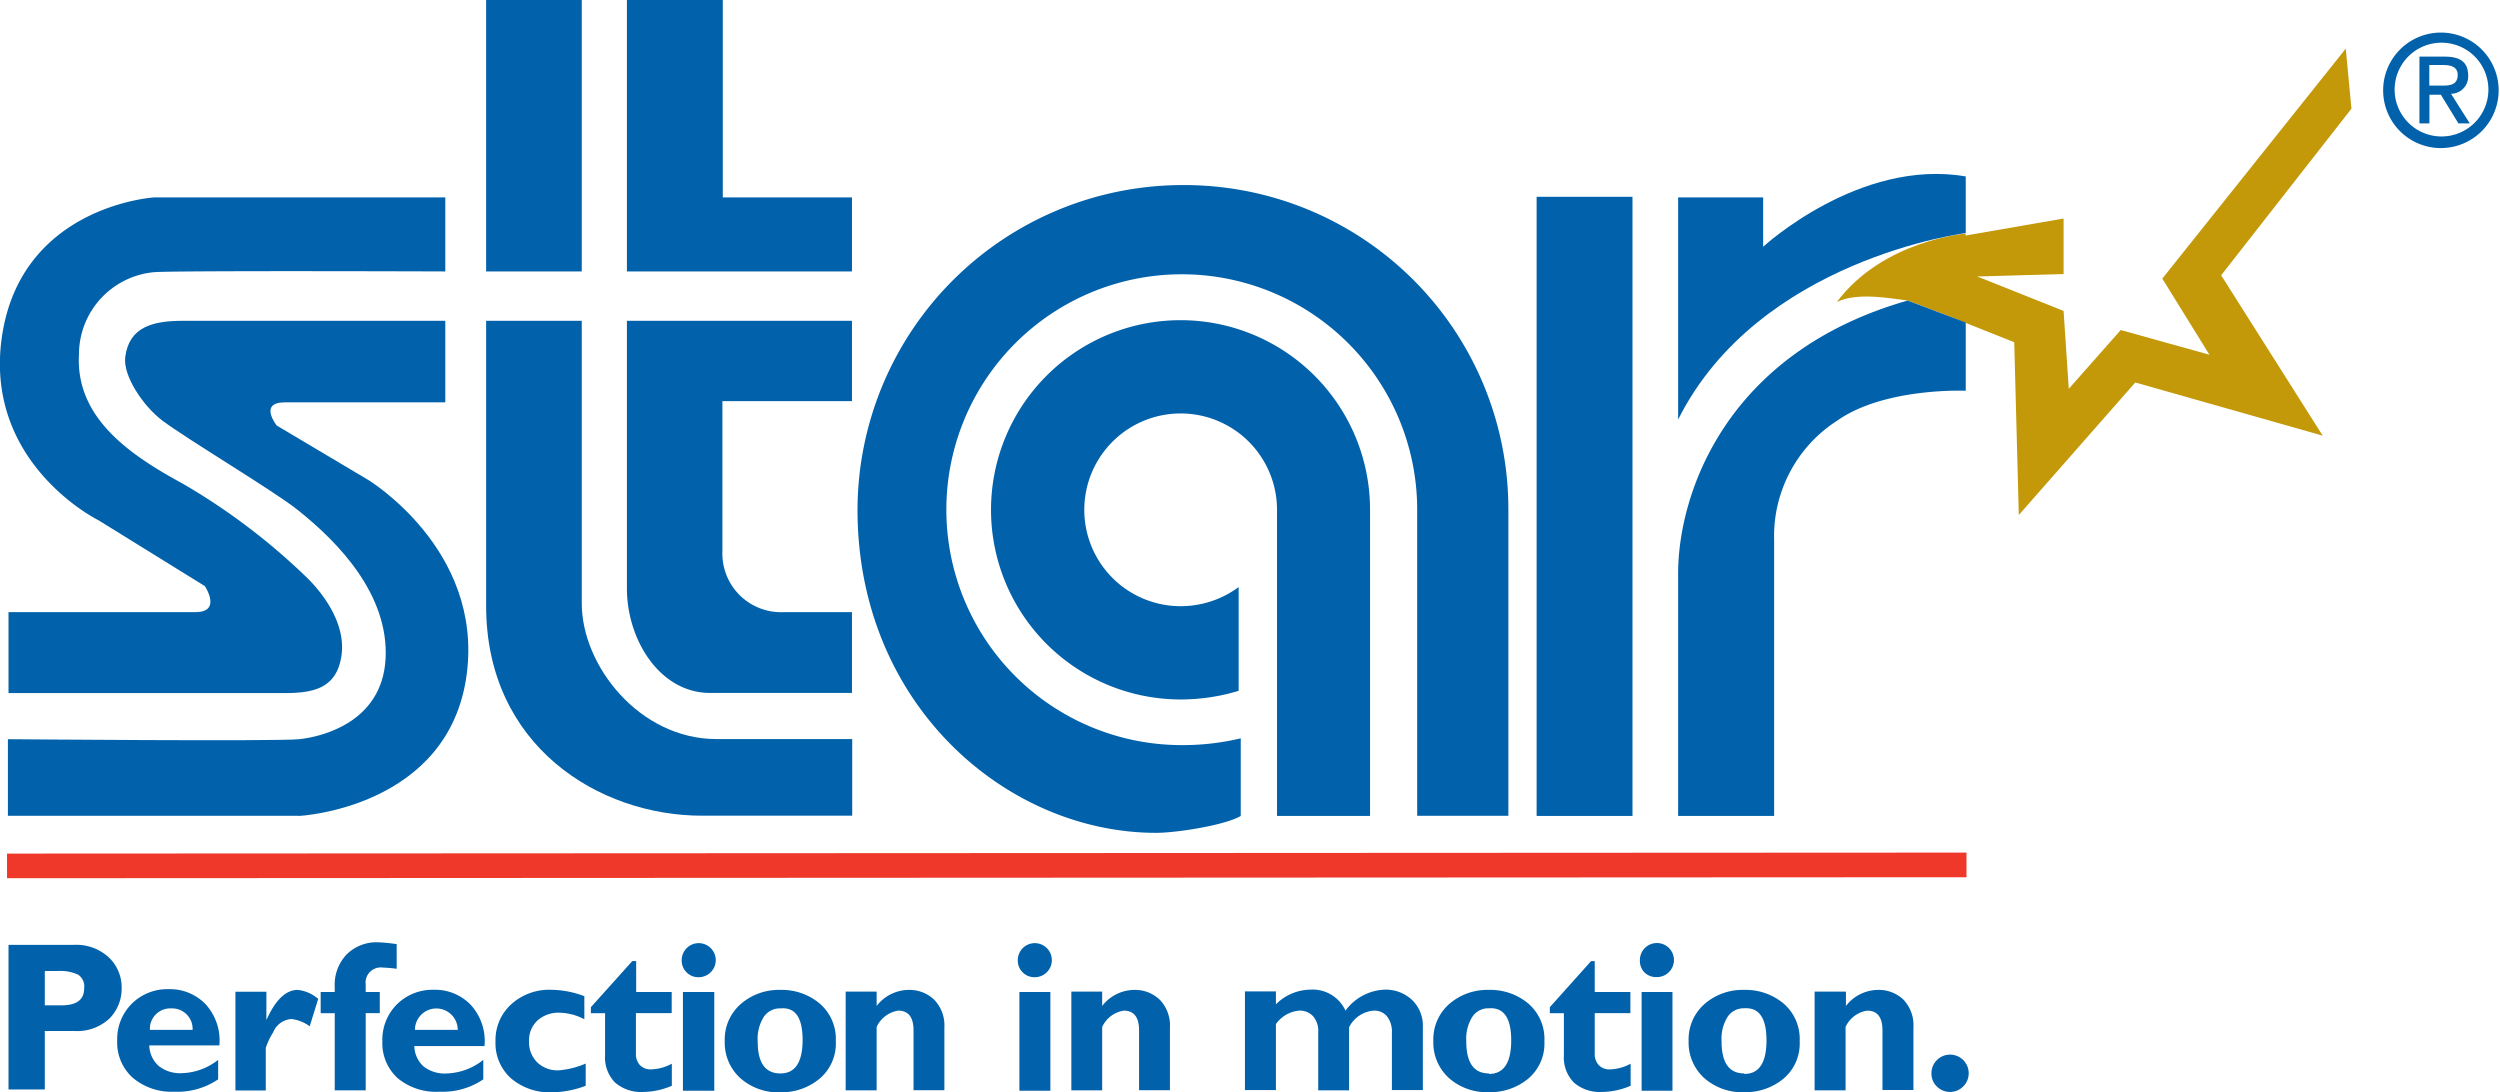 <?xml version="1.0" encoding="UTF-8"?>
<svg xmlns:xlink="http://www.w3.org/1999/xlink" xmlns="http://www.w3.org/2000/svg" id="Layer_10a" data-name="Layer 10a" width="202.62" height="88.53" viewBox="0 0 202.62 88.53">
  <title>logo</title>
  <path d="M149.62,24.48c1.63-.82,4.42-0.29,5.74-0.12l3,1.13L164,27.74l0.37,14L173.81,31,189,35.31l-8.23-13L191.33,8.81l-0.46-4.87L176,22.58l3.82,6.17-7.19-2-4.21,4.76L168,25.2l-7-2.79,7-.2v-4.5l-7.94,1.38V18.93S153.37,19.47,149.62,24.48Z" transform="translate(-0.75)" style="fill:#c39909"></path>
  <path d="M13.24,16S2.28,16.67.87,27.55C-0.44,37.66,8.74,42.17,8.74,42.17l8.61,5.33s1.41,2.11-.75,2.11H1.44v6.56H23.92c2.44,0,4.12-.52,4.5-3s-1.31-4.87-2.72-6.28a51.9,51.9,0,0,0-10.12-7.68c-4.31-2.34-8.72-5.34-8.43-10.49a6.7,6.7,0,0,1,6.09-6.66C15,21.92,36.84,22,36.84,22V16H13.24Z" transform="translate(-0.75)" style="fill:#0161aa"></path>
  <path d="M25,66.13s12.17-.63,13.58-11.51c1.31-10.12-8-15.73-8-15.73l-7.4-4.4s-1.5-1.88.65-1.88H36.84V26H15.58c-2.44,0-4.37.49-4.68,2.94-0.19,1.5,1.42,3.94,3,5.14,2,1.51,9.08,5.73,10.95,7.23C28.25,44,32.27,48.24,32,53.39S26.83,59.72,25,59.91s-23.61,0-23.61,0v6.21H25Z" transform="translate(-0.75)" style="fill:#0161aa"></path>
  <path d="M69.8,26H51.56V47.69c0,4.21,2.7,8.47,6.73,8.47H69.8V49.61H64.3a4.75,4.75,0,0,1-5-4.92V32.51H69.8V26Z" transform="translate(-0.75)" style="fill:#0161aa"></path>
  <path d="M40.15,0V22H47.9V0H40.15Z" transform="translate(-0.75)" style="fill:#0161aa"></path>
  <path d="M59.33,0V16H69.8v6H51.56V0h7.77Z" transform="translate(-0.75)" style="fill:#0161aa"></path>
  <path d="M136.76,34V16h6.89V20s7.79-7.19,16.42-5.7v4.59S143.27,21,136.76,34Z" transform="translate(-0.75)" style="fill:#0161aa"></path>
  <path d="M40.15,26H47.9v22.9c0,5.06,4.68,11,10.92,11h11v6.21H57.64c-8.34,0-17.49-5.65-17.49-17V26Z" transform="translate(-0.75)" style="fill:#0161aa"></path>
  <path d="M96.44,25.95a15.37,15.37,0,0,0,0,30.74,16.15,16.15,0,0,0,4.7-.7V47.58a7.89,7.89,0,0,1-4.7,1.55,7.81,7.81,0,1,1,7.81-7.81V66.13h7.54V41.32A15.36,15.36,0,0,0,96.44,25.95Z" transform="translate(-0.75)" style="fill:#0161aa"></path>
  <path d="M96.62,15A26.37,26.37,0,0,0,70.25,41.32c0,15.83,12.12,26.18,24.2,26.18,1.7,0,5.63-.63,6.86-1.37V59.84a20.27,20.27,0,0,1-4.7.55,19.08,19.08,0,1,1,19-19.17v24.9H123V41.22A26.26,26.26,0,0,0,96.62,15Z" transform="translate(-0.75)" style="fill:#0161aa"></path>
  <rect x="124.54" y="15.95" width="7.77" height="50.18" style="fill:#0161aa"></rect>
  <path d="M144.54,43.75V66.13h-7.78V46.47c0-6.37,3.8-17.89,18.6-22.11l4.71,1.78v5.53s-6.58-.29-10.43,2.43A11.12,11.12,0,0,0,144.54,43.75Z" transform="translate(-0.75)" style="fill:#0161aa"></path>
  <path d="M194.83,7.26a3.8,3.8,0,1,1,7.6,0A3.8,3.8,0,1,1,194.83,7.26ZM198.64,12a4.68,4.68,0,1,0-4.74-4.69A4.67,4.67,0,0,0,198.64,12Zm-1-4.32h0.94L200,10h0.92L199.4,7.6a1.4,1.4,0,0,0,1.39-1.48c0-1.07-.63-1.53-1.9-1.53h-2.05V10h0.81V7.63Zm0-.69V5.27h1.12c0.57,0,1.18.12,1.18,0.79,0,0.83-.62.88-1.31,0.88h-1Z" transform="translate(-0.75)" style="fill:#0161aa"></path>
  <line x1="0.57" y1="70.18" x2="159.38" y2="70.1" style="fill:#ef3829;stroke:#ef3829;stroke-width:1.997px"></line>
  <path d="M1.44,76.58H6.7a3.88,3.88,0,0,1,2.85,1,3.33,3.33,0,0,1,1.06,2.46,3.44,3.44,0,0,1-1,2.52,3.83,3.83,0,0,1-2.84,1H4.38v4.74H1.44V76.58Zm2.94,2.16v2.74H5.74q1.83,0,1.83-1.37A1.15,1.15,0,0,0,7.09,79a3.4,3.4,0,0,0-1.67-.3h-1Z" transform="translate(-0.75)" style="fill:#0161aa"></path>
  <path d="M18.43,85.9v1.58a5.87,5.87,0,0,1-3.56,1,4.85,4.85,0,0,1-3.36-1.13,3.82,3.82,0,0,1-1.26-3,4.05,4.05,0,0,1,1.18-3,4.1,4.1,0,0,1,3-1.18,4,4,0,0,1,3,1.24,4.36,4.36,0,0,1,1.1,3.32H12.85a2.29,2.29,0,0,0,.77,1.67,2.79,2.79,0,0,0,1.86.58A5,5,0,0,0,18.43,85.9ZM12.9,83.47h3.46a1.66,1.66,0,0,0-1.73-1.74A1.65,1.65,0,0,0,12.9,83.47Z" transform="translate(-0.75)" style="fill:#0161aa"></path>
  <path d="M22.34,80.4v2.28h0q1.09-2.45,2.54-2.45a3,3,0,0,1,1.66.73l-0.69,2.22a3.06,3.06,0,0,0-1.49-.59,1.72,1.72,0,0,0-1.47,1.08,5.45,5.45,0,0,0-.6,1.26v3.45H19.83v-8h2.51Z" transform="translate(-0.75)" style="fill:#0161aa"></path>
  <path d="M30.39,80.4h1.14v1.71H30.39v6.26H27.88V82.12H26.74V80.4h1.14V80a3.57,3.57,0,0,1,.95-2.63,3.44,3.44,0,0,1,2.55-1,14.13,14.13,0,0,1,1.52.15v2a10.13,10.13,0,0,0-1.12-.1,1.23,1.23,0,0,0-1.39,1.39V80.4Z" transform="translate(-0.75)" style="fill:#0161aa"></path>
  <path d="M39.92,85.9v1.58a5.87,5.87,0,0,1-3.56,1A4.85,4.85,0,0,1,33,87.4a3.82,3.82,0,0,1-1.26-3,4.05,4.05,0,0,1,1.18-3,4.1,4.1,0,0,1,3-1.18,4,4,0,0,1,3,1.24,4.36,4.36,0,0,1,1.1,3.32H34.33a2.29,2.29,0,0,0,.77,1.67A2.79,2.79,0,0,0,37,87,5,5,0,0,0,39.92,85.9Zm-5.53-2.43h3.46A1.73,1.73,0,1,0,34.38,83.47Z" transform="translate(-0.75)" style="fill:#0161aa"></path>
  <path d="M48.22,86.2V88a8,8,0,0,1-2.69.53,4.85,4.85,0,0,1-3.36-1.13,3.82,3.82,0,0,1-1.26-3,3.91,3.91,0,0,1,1.27-3,4.57,4.57,0,0,1,3.24-1.18,7.77,7.77,0,0,1,2.69.52v1.87a4.46,4.46,0,0,0-2-.53,2.54,2.54,0,0,0-1.8.63,2.17,2.17,0,0,0-.68,1.68,2.28,2.28,0,0,0,.66,1.71,2.36,2.36,0,0,0,1.73.65A7,7,0,0,0,48.22,86.2Z" transform="translate(-0.75)" style="fill:#0161aa"></path>
  <path d="M55.19,80.4v1.71H52.29V85.4a1.3,1.3,0,0,0,.33.93,1.18,1.18,0,0,0,.9.34,3.7,3.7,0,0,0,1.68-.46V88a6,6,0,0,1-2.32.5,3.21,3.21,0,0,1-2.28-.76,2.91,2.91,0,0,1-.81-2.23V82.12H48.64V81.63L52,77.89h0.31V80.4h2.91Z" transform="translate(-0.75)" style="fill:#0161aa"></path>
  <path d="M56,77.81a1.38,1.38,0,1,1,1.38,1.39,1.32,1.32,0,0,1-1-.41A1.34,1.34,0,0,1,56,77.81Zm2.64,2.59v8H56.1v-8h2.51Z" transform="translate(-0.75)" style="fill:#0161aa"></path>
  <path d="M64,80.23a4.77,4.77,0,0,1,3.18,1.1,3.78,3.78,0,0,1,1.31,3.06,3.72,3.72,0,0,1-1.33,3.05A4.84,4.84,0,0,1,64,88.53a4.63,4.63,0,0,1-3.25-1.15,3.87,3.87,0,0,1-1.26-3,3.81,3.81,0,0,1,1.29-3A4.7,4.7,0,0,1,64,80.23ZM64,87q1.8,0,1.8-2.72T64,81.73a1.56,1.56,0,0,0-1.35.69,3.36,3.36,0,0,0-.49,2Q62.16,87,64,87Z" transform="translate(-0.75)" style="fill:#0161aa"></path>
  <path d="M71.8,80.4v1.13a3.32,3.32,0,0,1,2.59-1.3,2.89,2.89,0,0,1,2.07.79,3,3,0,0,1,.83,2.27v5.07H74.79V83.51q0-1.6-1.24-1.6a2.32,2.32,0,0,0-1.75,1.32v5.14H69.29v-8H71.8Z" transform="translate(-0.75)" style="fill:#0161aa"></path>
  <path d="M83.24,77.81a1.38,1.38,0,1,1,1.38,1.39,1.32,1.32,0,0,1-1-.41A1.34,1.34,0,0,1,83.24,77.81Zm2.64,2.59v8H83.37v-8h2.51Z" transform="translate(-0.75)" style="fill:#0161aa"></path>
  <path d="M90.08,80.4v1.13a3.32,3.32,0,0,1,2.59-1.3,2.89,2.89,0,0,1,2.07.79,3,3,0,0,1,.83,2.27v5.07H93.07V83.51q0-1.6-1.24-1.6a2.32,2.32,0,0,0-1.75,1.32v5.14H87.58v-8h2.51Z" transform="translate(-0.75)" style="fill:#0161aa"></path>
  <path d="M104.16,80.4v1a4,4,0,0,1,2.77-1.19,2.93,2.93,0,0,1,2.87,1.7,4.13,4.13,0,0,1,3.15-1.7,3.11,3.11,0,0,1,2.25.84,2.89,2.89,0,0,1,.87,2.18v5.12h-2.51V83.7a2,2,0,0,0-.39-1.32,1.33,1.33,0,0,0-1.08-.47,2.44,2.44,0,0,0-2,1.35v5.11h-2.5V83.65a1.82,1.82,0,0,0-.42-1.29,1.45,1.45,0,0,0-1.11-.45A2.57,2.57,0,0,0,104.16,83v5.35h-2.51v-8h2.51Z" transform="translate(-0.75)" style="fill:#0161aa"></path>
  <path d="M121.43,80.23a4.77,4.77,0,0,1,3.18,1.1,3.78,3.78,0,0,1,1.31,3.06,3.72,3.72,0,0,1-1.33,3.05,4.84,4.84,0,0,1-3.16,1.08,4.63,4.63,0,0,1-3.25-1.15,3.87,3.87,0,0,1-1.26-3,3.81,3.81,0,0,1,1.29-3A4.7,4.7,0,0,1,121.43,80.23Zm0,6.81q1.8,0,1.8-2.72t-1.8-2.6a1.56,1.56,0,0,0-1.35.69,3.36,3.36,0,0,0-.49,2Q119.59,87,121.43,87Z" transform="translate(-0.75)" style="fill:#0161aa"></path>
  <path d="M132.89,80.4v1.71H130V85.4a1.3,1.3,0,0,0,.33.93,1.18,1.18,0,0,0,.9.34,3.7,3.7,0,0,0,1.68-.46V88a6,6,0,0,1-2.32.5,3.21,3.21,0,0,1-2.28-.76,2.91,2.91,0,0,1-.81-2.23V82.12h-1.14V81.63l3.34-3.73H130V80.4h2.91Z" transform="translate(-0.75)" style="fill:#0161aa"></path>
  <path d="M133.66,77.81A1.38,1.38,0,1,1,135,79.19a1.32,1.32,0,0,1-1-.41A1.34,1.34,0,0,1,133.66,77.81Zm2.64,2.59v8H133.8v-8h2.51Z" transform="translate(-0.75)" style="fill:#0161aa"></path>
  <path d="M142.12,80.23a4.77,4.77,0,0,1,3.18,1.1,3.78,3.78,0,0,1,1.31,3.06,3.72,3.72,0,0,1-1.33,3.05,4.84,4.84,0,0,1-3.16,1.08,4.63,4.63,0,0,1-3.25-1.15,3.87,3.87,0,0,1-1.26-3,3.81,3.81,0,0,1,1.29-3A4.7,4.7,0,0,1,142.12,80.23Zm0,6.81q1.8,0,1.8-2.72t-1.8-2.6a1.56,1.56,0,0,0-1.35.69,3.36,3.36,0,0,0-.49,2Q140.28,87,142.12,87Z" transform="translate(-0.75)" style="fill:#0161aa"></path>
  <path d="M150.36,80.4v1.13a3.32,3.32,0,0,1,2.59-1.3A2.89,2.89,0,0,1,155,81a3,3,0,0,1,.83,2.27v5.07h-2.51V83.51q0-1.6-1.24-1.6a2.32,2.32,0,0,0-1.75,1.32v5.14h-2.51v-8h2.51Z" transform="translate(-0.75)" style="fill:#0161aa"></path>
  <path d="M157.29,87a1.51,1.51,0,1,1,2.57,1.06,1.51,1.51,0,0,1-2.13,0A1.44,1.44,0,0,1,157.29,87Z" transform="translate(-0.75)" style="fill:#0161aa"></path>
</svg>
